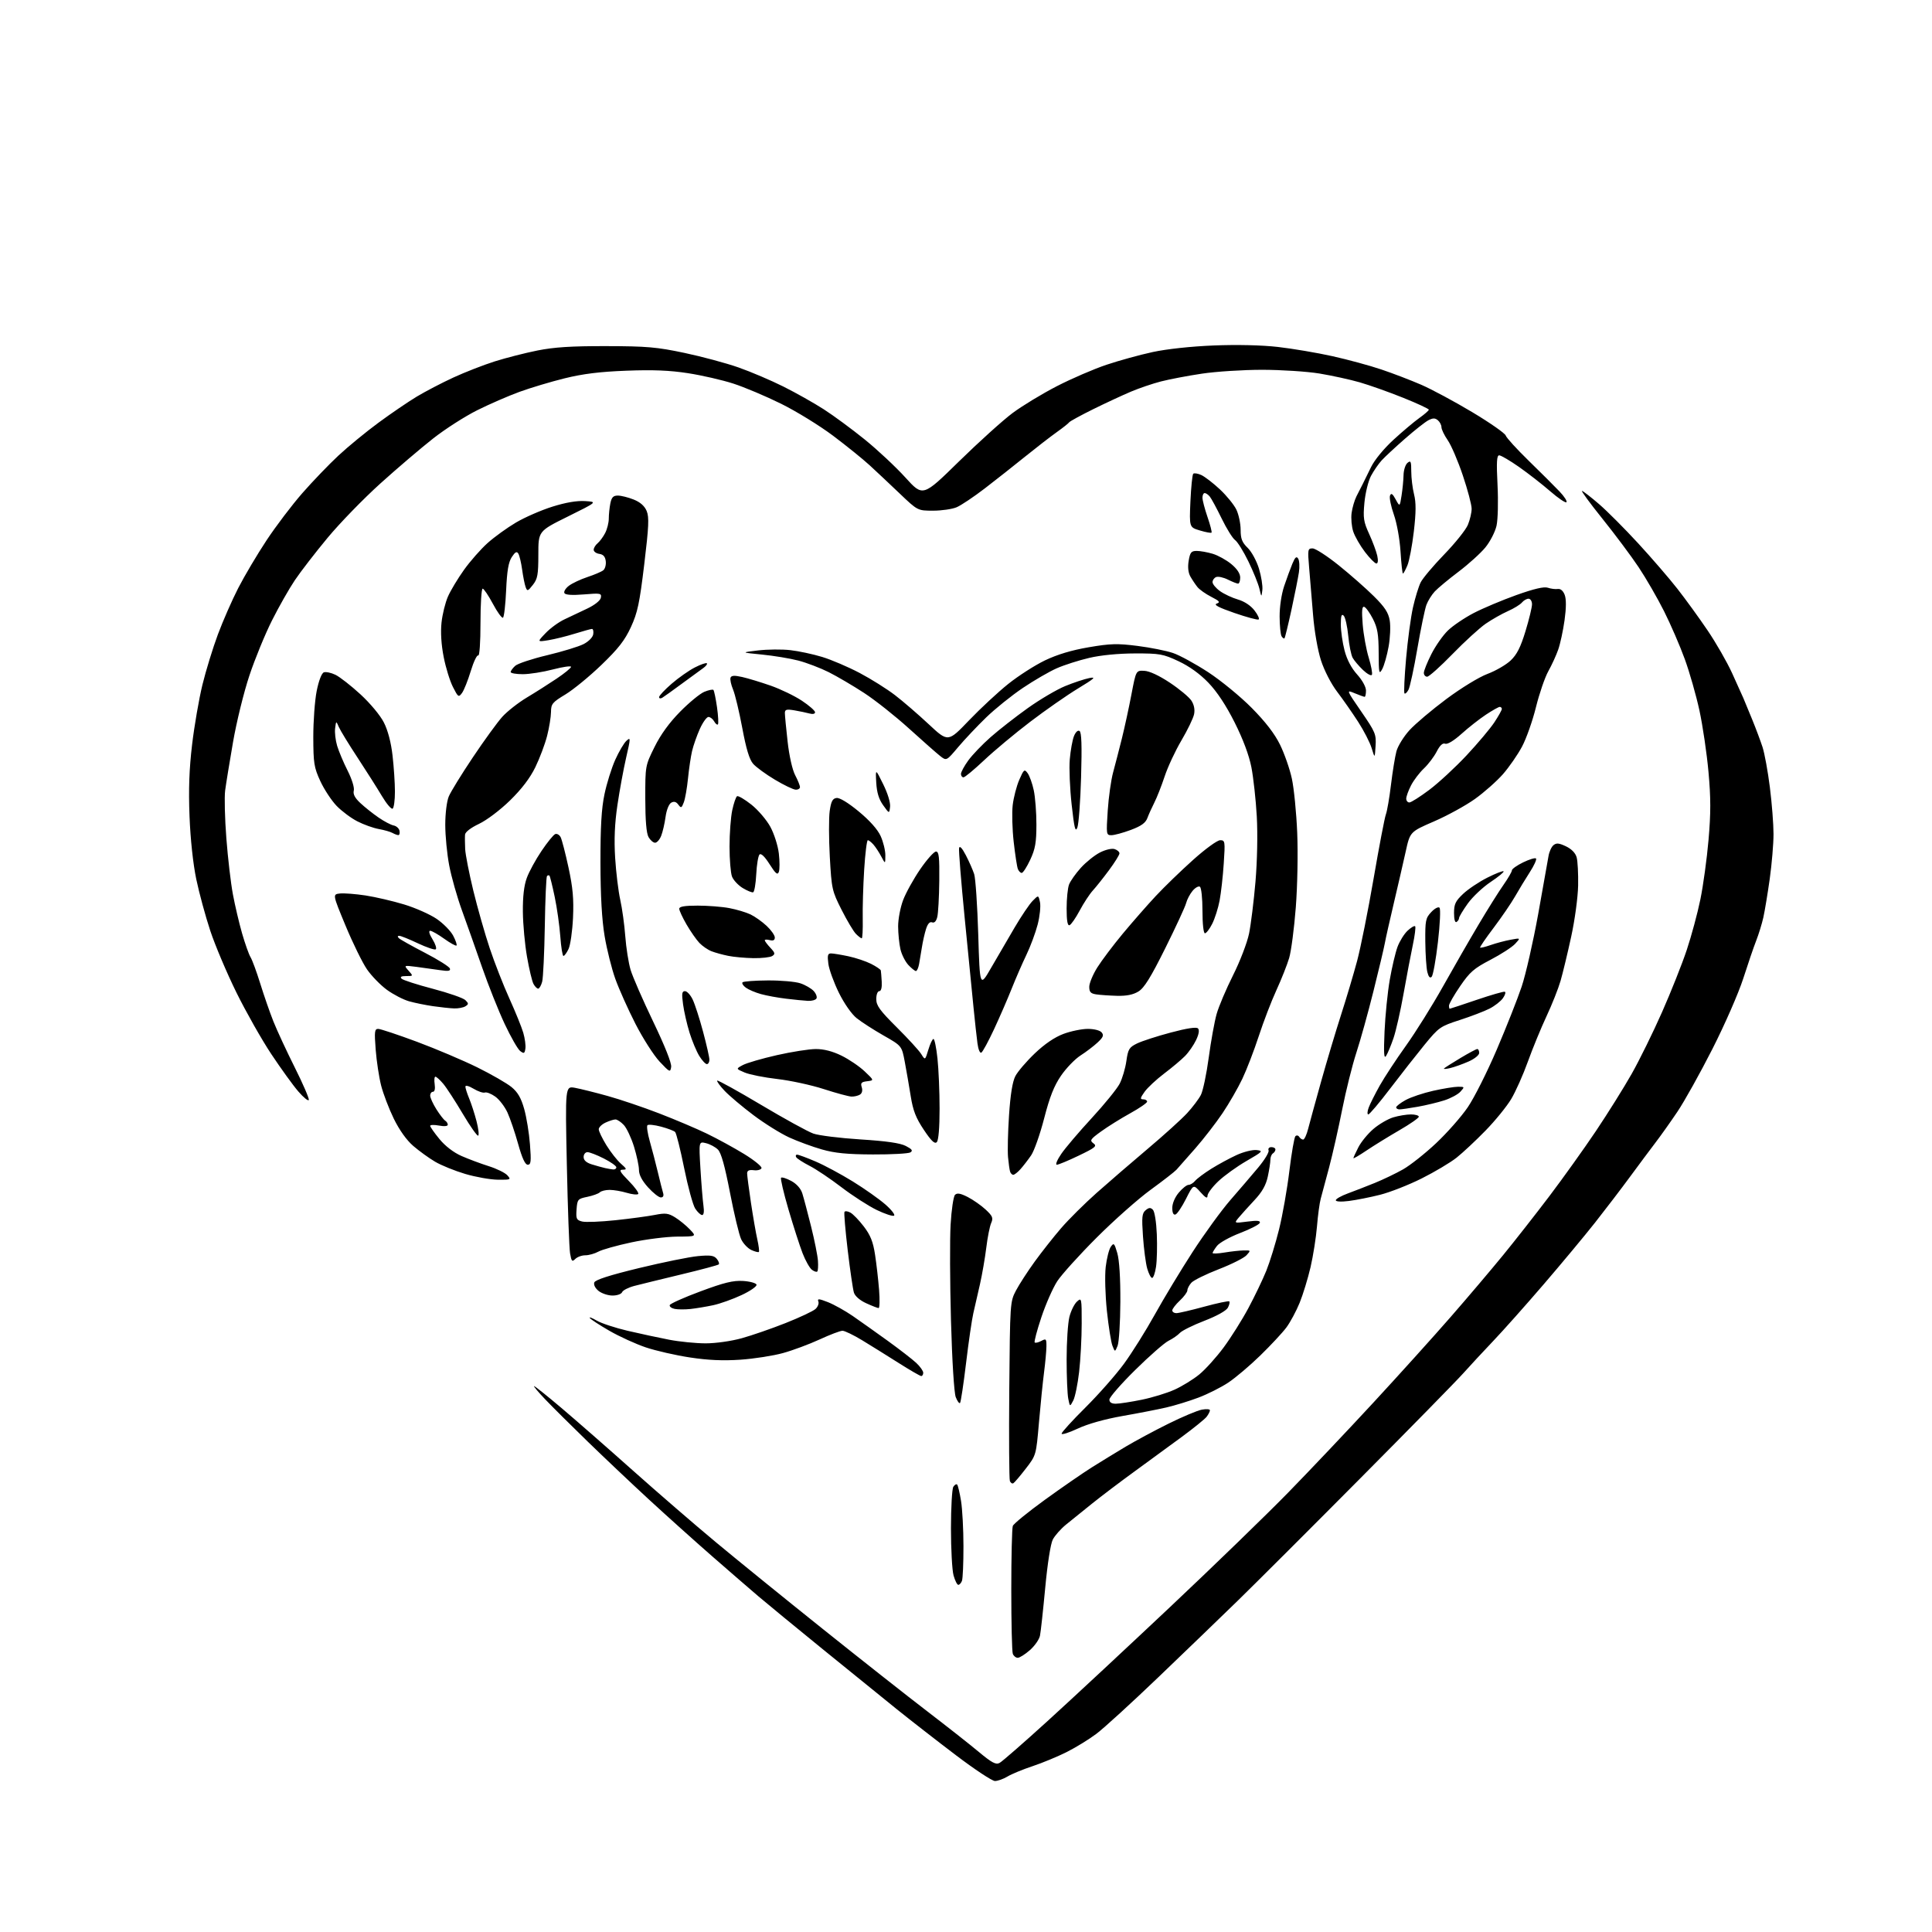 <?xml version="1.0" encoding="UTF-8" standalone="no"?>
<svg 
  version="1.1" 
  xmlns="http://www.w3.org/2000/svg" 
  xmlns:xlink="http://www.w3.org/1999/xlink" 
  xmlns:svg="http://www.w3.org/2000/svg"
  xmlns:rdf="http://www.w3.org/1999/02/22-rdf-syntax-ns#"
  xmlns:cc="http://creativecommons.org/ns#"
  xmlns:dc="http://purl.org/dc/elements/1.1/"
  viewBox="0 0 768 768"
  width="768"
  height="768"
>
<style>svg {background-color: white; }</style>"
<path stroke="none" fill="black" fill-rule="evenodd" d="M395.50,707.98C394.40,707.98 387.43,703.37 380.00,697.73C372.57,692.10 362.00,683.87 356.50,679.45C351.00,675.03 337.73,664.27 327.00,655.54C316.27,646.82 304.81,637.39 301.51,634.59C298.22,631.79 289.90,624.58 283.01,618.57C276.13,612.55 264.88,602.45 258.00,596.11C251.12,589.77 240.15,579.39 233.61,573.04C227.07,566.69 219.47,559.14 216.72,556.25C213.96,553.36 211.98,551.00 212.31,551.00C212.64,551.00 217.55,554.92 223.21,559.72C228.87,564.51 241.60,575.65 251.50,584.48C261.40,593.30 276.25,606.14 284.50,613.00C292.75,619.87 311.88,635.39 327.01,647.49C342.14,659.60 360.82,674.32 368.51,680.21C376.20,686.10 385.43,693.36 389.00,696.34C394.24,700.71 395.86,701.58 397.33,700.80C398.34,700.28 406.91,692.79 416.39,684.17C425.87,675.55 447.77,655.17 465.06,638.88C482.35,622.59 503.48,602.11 512.01,593.38C520.54,584.65 535.84,568.49 546.01,557.48C556.18,546.47 569.99,531.17 576.69,523.48C583.40,515.79 592.74,504.77 597.46,499.00C602.18,493.23 610.47,482.65 615.89,475.50C621.30,468.35 629.62,456.72 634.36,449.67C639.10,442.61 645.51,432.36 648.60,426.90C651.69,421.45 657.13,410.39 660.69,402.33C664.25,394.27 668.68,383.14 670.52,377.59C672.37,372.04 674.81,363.00 675.93,357.50C677.06,352.00 678.52,341.36 679.17,333.85C680.09,323.25 680.09,317.21 679.15,306.85C678.49,299.51 676.87,288.55 675.57,282.50C674.26,276.45 671.63,267.22 669.72,261.99C667.82,256.75 664.11,248.20 661.50,242.99C658.88,237.77 654.33,229.90 651.40,225.50C648.47,221.10 641.96,212.39 636.94,206.14C631.92,199.89 628.30,194.94 628.90,195.14C629.50,195.34 632.58,197.74 635.74,200.47C638.91,203.21 645.86,210.18 651.19,215.97C656.52,221.76 663.53,229.88 666.75,234.00C669.98,238.12 675.39,245.57 678.76,250.55C682.14,255.53 686.53,263.18 688.52,267.55C690.51,271.92 692.53,276.40 693.01,277.50C693.49,278.60 695.07,282.43 696.52,286.00C697.98,289.57 699.83,294.52 700.64,297.00C701.45,299.48 702.76,306.66 703.55,312.96C704.35,319.27 705.00,327.63 705.00,331.54C705.00,335.45 704.32,343.47 703.50,349.36C702.67,355.24 701.53,362.14 700.96,364.69C700.39,367.23 699.11,371.38 698.12,373.91C697.13,376.43 694.81,383.23 692.96,389.00C691.09,394.81 685.62,407.31 680.70,417.00C675.81,426.62 669.54,437.88 666.75,442.00C663.97,446.12 660.07,451.61 658.09,454.19C656.12,456.77 651.59,462.85 648.03,467.69C644.47,472.54 638.18,480.77 634.06,486.00C629.93,491.23 620.76,502.25 613.67,510.50C606.58,518.75 597.57,528.88 593.64,533.00C589.71,537.12 584.29,542.98 581.58,546.00C578.88,549.02 560.35,567.92 540.40,588.00C520.46,608.08 498.59,629.90 491.82,636.50C485.04,643.10 470.86,656.77 460.31,666.87C449.76,676.97 438.74,687.04 435.81,689.23C432.89,691.43 427.57,694.69 424.00,696.48C420.43,698.27 414.35,700.79 410.50,702.07C406.65,703.34 402.15,705.20 400.50,706.19C398.85,707.18 396.60,707.99 395.50,707.98zM404.57,659.00C403.83,659.00 402.94,658.29 402.61,657.42C402.27,656.55 402.00,645.11 402.00,632.00C402.00,618.89 402.27,607.45 402.61,606.58C402.94,605.71 408.68,601.03 415.36,596.19C422.04,591.35 430.43,585.56 434.00,583.31C437.57,581.07 443.65,577.35 447.50,575.05C451.35,572.76 459.00,568.65 464.50,565.93C470.00,563.20 475.96,560.70 477.75,560.36C479.54,560.03 480.99,560.14 480.97,560.62C480.95,561.11 480.37,562.25 479.67,563.17C478.97,564.09 474.53,567.69 469.80,571.17C465.06,574.65 456.56,580.88 450.89,585.00C445.22,589.12 437.64,594.86 434.04,597.76C430.44,600.65 425.81,604.39 423.74,606.07C421.68,607.75 419.32,610.42 418.50,612.00C417.62,613.70 416.39,621.57 415.49,631.19C414.65,640.16 413.72,648.72 413.41,650.21C413.11,651.70 411.30,654.29 409.39,655.96C407.49,657.63 405.32,659.00 404.57,659.00zM380.94,630.00C380.47,630.00 379.63,628.31 379.05,626.25C378.48,624.19 378.02,615.75 378.02,607.50C378.03,599.25 378.45,591.84 378.96,591.03C379.47,590.22 380.15,589.82 380.48,590.14C380.80,590.46 381.49,593.38 382.02,596.61C382.55,599.85 382.99,607.98 382.99,614.67C383.00,621.36 382.73,627.55 382.39,628.42C382.06,629.29 381.41,630.00 380.94,630.00zM402.85,589.59C402.37,589.89 401.74,589.49 401.44,588.71C401.15,587.94 401.04,571.60 401.20,552.40C401.50,517.89 401.53,517.45 403.87,513.00C405.18,510.52 408.53,505.35 411.32,501.50C414.11,497.65 418.84,491.66 421.84,488.18C424.83,484.71 431.18,478.41 435.94,474.18C440.70,469.96 449.84,462.07 456.26,456.65C462.68,451.24 469.70,444.88 471.88,442.52C474.05,440.16 476.52,436.90 477.36,435.27C478.20,433.65 479.61,426.96 480.49,420.41C481.37,413.86 482.78,406.06 483.63,403.07C484.47,400.09 487.41,393.16 490.16,387.67C492.93,382.16 495.77,374.74 496.52,371.10C497.26,367.47 498.41,358.20 499.07,350.50C499.77,342.22 499.99,331.60 499.59,324.50C499.22,317.91 498.25,309.13 497.45,305.00C496.49,300.15 494.14,293.85 490.78,287.17C487.38,280.40 483.79,274.97 480.36,271.40C476.96,267.86 472.80,264.87 468.48,262.84C462.32,259.96 461.02,259.73 451.16,259.75C444.62,259.76 437.60,260.44 433.00,261.52C428.88,262.48 423.06,264.34 420.08,265.65C417.10,266.96 411.03,270.48 406.58,273.48C402.14,276.47 395.57,281.75 392.00,285.21C388.43,288.67 383.42,293.98 380.87,297.00C376.24,302.50 376.24,302.50 373.70,300.50C372.30,299.40 366.74,294.49 361.33,289.59C355.92,284.68 347.90,278.33 343.50,275.46C339.10,272.59 332.76,268.87 329.42,267.19C326.08,265.52 320.63,263.44 317.32,262.58C314.00,261.72 307.51,260.65 302.90,260.20C294.50,259.37 294.50,259.37 301.31,258.56C305.05,258.12 310.83,258.06 314.15,258.44C317.46,258.81 323.17,260.03 326.84,261.15C330.50,262.26 337.21,265.13 341.74,267.52C346.28,269.92 352.59,273.88 355.77,276.33C358.96,278.77 365.00,283.99 369.21,287.92C376.86,295.06 376.86,295.06 385.18,286.38C389.75,281.61 396.78,275.08 400.80,271.87C404.81,268.66 411.37,264.45 415.38,262.52C420.29,260.17 425.97,258.46 432.76,257.30C441.41,255.82 444.17,255.74 452.17,256.76C457.30,257.41 463.67,258.68 466.32,259.59C468.97,260.49 475.27,263.94 480.32,267.24C485.37,270.55 493.14,276.92 497.58,281.41C503.06,286.95 506.69,291.66 508.84,296.04C510.58,299.59 512.70,305.65 513.53,309.50C514.37,313.35 515.33,323.02 515.66,331.00C516.00,339.17 515.76,352.13 515.10,360.69C514.45,369.05 513.27,378.11 512.46,380.83C511.65,383.55 509.37,389.31 507.38,393.64C505.39,397.96 502.25,406.15 500.39,411.84C498.53,417.53 495.59,425.18 493.85,428.84C492.11,432.50 488.57,438.65 485.98,442.50C483.39,446.35 478.52,452.65 475.15,456.50C471.78,460.35 468.40,464.18 467.65,465.00C466.89,465.82 462.27,469.41 457.39,472.96C452.50,476.51 442.85,485.06 435.95,491.96C429.05,498.86 421.98,506.68 420.25,509.34C418.52,512.01 415.68,518.45 413.95,523.66C412.21,528.87 411.03,533.36 411.31,533.64C411.60,533.93 412.77,533.66 413.91,533.05C415.83,532.02 416.00,532.19 415.97,535.21C415.95,537.02 415.53,541.65 415.03,545.50C414.53,549.35 413.62,558.34 413.00,565.48C411.88,578.47 411.88,578.47 407.80,583.76C405.55,586.68 403.32,589.30 402.85,589.59zM428.42,567.89C424.89,569.54 422.00,570.45 422.00,569.90C422.00,569.36 426.27,564.67 431.49,559.49C436.71,554.30 443.59,546.50 446.78,542.14C449.97,537.79 455.48,528.99 459.04,522.58C462.59,516.18 469.35,504.99 474.05,497.72C478.76,490.45 485.51,481.17 489.05,477.09C492.60,473.02 497.59,467.19 500.14,464.14C502.69,461.09 504.56,458.01 504.28,457.30C504.00,456.57 504.49,456.00 505.39,456.00C506.28,456.00 507.00,456.42 507.00,456.94C507.00,457.46 506.55,458.16 506.00,458.50C505.45,458.84 505.00,459.97 505.00,461.01C505.00,462.05 504.54,465.06 503.97,467.70C503.24,471.11 501.72,473.81 498.72,477.02C496.40,479.50 493.60,482.61 492.50,483.91C490.50,486.29 490.50,486.29 495.85,485.60C499.79,485.09 501.09,485.22 500.80,486.10C500.58,486.75 497.05,488.58 492.95,490.15C488.85,491.72 484.72,494.02 483.77,495.26C482.82,496.49 482.03,497.77 482.02,498.09C482.01,498.42 484.14,498.33 486.75,497.90C489.36,497.47 492.81,497.09 494.40,497.06C497.23,497.00 497.26,497.05 495.52,498.97C494.54,500.06 489.57,502.56 484.46,504.54C479.36,506.52 474.47,508.93 473.59,509.90C472.72,510.86 472.00,512.23 472.00,512.93C472.00,513.63 470.65,515.46 469.00,517.00C467.35,518.54 466.00,520.30 466.00,520.90C466.00,521.51 466.73,522.00 467.61,522.00C468.50,522.00 473.49,520.84 478.70,519.42C483.91,518.00 488.40,517.06 488.67,517.33C488.94,517.61 488.68,518.73 488.09,519.84C487.44,521.04 483.70,523.13 478.79,525.02C474.27,526.76 469.88,528.94 469.03,529.85C468.19,530.77 466.15,532.18 464.50,532.99C462.85,533.81 456.89,539.03 451.25,544.60C445.61,550.16 441.00,555.46 441.00,556.36C441.00,557.45 441.85,558.00 443.54,558.00C444.94,558.00 449.55,557.29 453.79,556.43C458.03,555.57 463.94,553.76 466.93,552.40C469.92,551.05 474.34,548.33 476.75,546.35C479.16,544.37 483.52,539.55 486.42,535.63C489.32,531.71 493.75,524.67 496.25,520.00C498.76,515.33 501.96,508.64 503.38,505.14C504.79,501.64 507.08,494.22 508.46,488.64C509.84,483.06 511.68,472.65 512.54,465.50C513.41,458.35 514.49,452.12 514.94,451.66C515.40,451.20 516.08,451.31 516.45,451.91C516.82,452.51 517.52,453.00 518.02,453.00C518.52,453.00 519.41,451.09 520.00,448.75C520.60,446.41 522.91,437.98 525.14,430.00C527.37,422.02 530.94,410.10 533.06,403.50C535.19,396.90 538.07,387.23 539.47,382.00C540.87,376.77 543.82,362.05 546.02,349.29C548.22,336.52 550.42,325.02 550.91,323.73C551.40,322.44 552.32,317.13 552.94,311.94C553.57,306.75 554.54,300.77 555.10,298.66C555.67,296.55 558.01,292.76 560.31,290.24C562.62,287.72 569.20,282.16 574.94,277.88C580.85,273.48 587.95,269.14 591.29,267.89C594.54,266.68 598.68,264.28 600.49,262.57C602.97,260.23 604.45,257.33 606.40,250.93C607.83,246.24 609.00,241.41 609.00,240.20C609.00,238.99 608.38,238.00 607.62,238.00C606.86,238.00 605.68,238.68 604.99,239.51C604.30,240.34 601.79,241.89 599.40,242.94C597.02,244.00 593.06,246.24 590.60,247.93C588.15,249.62 582.20,255.05 577.39,260.00C572.58,264.95 568.05,269.00 567.32,269.00C566.59,269.00 566.00,268.31 566.00,267.47C566.00,266.63 567.34,263.29 568.98,260.04C570.62,256.79 573.57,252.57 575.54,250.66C577.50,248.75 582.12,245.62 585.81,243.70C589.49,241.79 597.13,238.57 602.78,236.55C609.82,234.04 613.76,233.12 615.28,233.63C616.50,234.05 618.29,234.27 619.25,234.13C620.35,233.97 621.37,234.84 621.99,236.47C622.64,238.18 622.62,241.59 621.93,246.57C621.35,250.70 620.22,255.95 619.41,258.24C618.61,260.53 616.84,264.39 615.48,266.82C614.12,269.26 611.91,275.68 610.57,281.10C609.23,286.53 606.74,293.59 605.03,296.79C603.32,300.00 599.91,304.92 597.46,307.73C595.00,310.53 589.98,314.98 586.30,317.61C582.61,320.24 575.30,324.25 570.05,326.52C560.51,330.65 560.51,330.65 558.77,338.58C557.81,342.93 555.69,352.12 554.07,359.00C552.44,365.88 550.82,373.07 550.48,375.00C550.13,376.93 548.10,385.48 545.97,394.00C543.85,402.52 540.78,413.55 539.16,418.50C537.55,423.45 535.02,433.58 533.55,441.00C532.08,448.43 529.74,458.77 528.36,464.00C526.98,469.23 525.47,474.85 525.01,476.50C524.55,478.15 523.88,483.10 523.52,487.50C523.16,491.90 522.01,499.18 520.97,503.69C519.92,508.19 517.97,514.58 516.63,517.88C515.28,521.19 512.91,525.60 511.35,527.70C509.79,529.79 505.13,534.79 501.00,538.81C496.88,542.83 491.15,547.68 488.28,549.59C485.41,551.50 480.05,554.20 476.37,555.58C472.69,556.97 466.94,558.73 463.59,559.50C460.24,560.27 452.40,561.80 446.17,562.89C439.15,564.13 432.41,566.02 428.42,567.89zM426.63,556.74C425.30,559.27 425.30,559.27 424.65,556.01C424.29,554.22 424.00,547.16 424.00,540.32C424.00,533.48 424.50,525.91 425.10,523.50C425.71,521.09 427.06,518.35 428.10,517.41C429.95,515.73 430.00,515.94 429.99,526.10C429.99,531.82 429.53,540.48 428.97,545.35C428.41,550.22 427.36,555.35 426.63,556.74zM381.63,557.71C381.31,558.02 380.55,556.98 379.93,555.39C379.27,553.70 378.48,541.11 378.03,525.00C377.61,509.88 377.54,492.68 377.88,486.80C378.22,480.91 379.01,475.59 379.63,474.97C380.47,474.13 381.77,474.35 384.70,475.84C386.86,476.95 390.07,479.20 391.83,480.84C394.58,483.41 394.89,484.16 394.01,486.17C393.44,487.45 392.56,491.88 392.06,496.00C391.55,500.12 390.42,506.65 389.55,510.50C388.69,514.35 387.50,519.52 386.92,522.00C386.34,524.48 385.04,533.39 384.03,541.82C383.02,550.24 381.94,557.39 381.63,557.71zM366.21,547.00C365.77,547.00 361.69,544.64 357.14,541.75C352.58,538.86 346.08,534.81 342.68,532.75C339.29,530.69 335.78,529.00 334.90,529.00C334.01,529.00 329.93,530.55 325.82,532.45C321.72,534.34 315.17,536.78 311.26,537.86C307.36,538.94 299.74,540.13 294.33,540.50C287.41,540.97 281.46,540.71 274.26,539.61C268.63,538.76 260.75,536.96 256.75,535.62C252.75,534.27 246.23,531.30 242.25,529.01C238.27,526.71 234.76,524.42 234.45,523.92C234.14,523.41 235.37,523.88 237.19,524.95C239.01,526.02 244.55,527.85 249.50,529.01C254.45,530.17 261.88,531.76 266.00,532.56C270.12,533.35 276.66,534.00 280.52,534.00C284.50,534.00 290.71,533.12 294.85,531.97C298.87,530.86 306.72,528.14 312.30,525.93C317.88,523.72 323.21,521.21 324.15,520.36C325.10,519.51 325.62,518.16 325.31,517.37C324.85,516.17 325.51,516.22 329.13,517.63C331.53,518.58 335.98,521.06 339.00,523.14C342.02,525.23 348.32,529.70 353.00,533.08C357.68,536.47 362.74,540.39 364.25,541.80C365.76,543.22 367.00,544.96 367.00,545.69C367.00,546.41 366.64,547.00 366.21,547.00zM444.25,535.00C443.21,537.50 443.21,537.50 442.21,534.96C441.66,533.56 440.67,527.33 440.01,521.13C439.35,514.84 439.14,507.11 439.53,503.67C439.93,500.28 440.83,496.66 441.55,495.63C442.75,493.92 442.97,494.13 444.14,498.13C444.95,500.88 445.40,508.05 445.36,517.50C445.32,525.75 444.82,533.62 444.25,535.00zM274.50,520.34C272.30,520.58 269.46,520.56 268.19,520.31C266.92,520.05 266.04,519.37 266.24,518.79C266.43,518.22 271.93,515.75 278.47,513.33C287.81,509.85 291.42,508.97 295.35,509.20C298.09,509.37 300.52,510.03 300.73,510.67C300.94,511.32 298.28,513.18 294.81,514.80C291.34,516.43 286.25,518.25 283.50,518.84C280.75,519.43 276.70,520.10 274.50,520.34zM349.26,519.98C348.84,519.97 346.63,519.11 344.35,518.07C341.85,516.94 339.90,515.25 339.45,513.85C339.05,512.57 337.93,504.99 336.98,497.01C336.03,489.03 335.45,482.16 335.69,481.75C335.93,481.33 336.98,481.45 338.03,482.02C339.08,482.58 341.49,485.07 343.38,487.55C346.03,491.02 347.07,493.62 347.85,498.78C348.42,502.48 349.13,508.76 349.45,512.75C349.76,516.74 349.67,519.99 349.26,519.98zM243.50,515.00C241.70,515.00 239.20,514.17 237.94,513.16C236.59,512.06 235.90,510.69 236.25,509.78C236.65,508.74 242.38,506.90 254.06,504.07C263.53,501.78 274.04,499.64 277.41,499.33C282.37,498.86 283.81,499.07 284.92,500.40C285.67,501.31 286.03,502.30 285.72,502.61C285.42,502.92 278.71,504.71 270.83,506.60C262.95,508.49 254.55,510.55 252.16,511.17C249.77,511.80 247.59,512.92 247.30,513.66C247.01,514.40 245.33,515.00 243.50,515.00zM457.99,508.00C457.50,508.00 456.62,506.31 456.03,504.25C455.45,502.19 454.69,496.44 454.35,491.48C453.82,483.78 453.97,482.27 455.41,481.08C456.72,479.99 457.35,479.95 458.29,480.89C458.98,481.58 459.65,485.76 459.85,490.61C460.05,495.29 459.91,501.11 459.54,503.56C459.18,506.00 458.48,508.00 457.99,508.00zM324.88,505.45C324.59,505.74 323.62,505.42 322.73,504.74C321.84,504.06 320.18,501.12 319.05,498.21C317.92,495.30 315.40,487.48 313.45,480.84C311.50,474.19 310.17,468.49 310.49,468.17C310.82,467.85 312.62,468.42 314.51,469.43C316.66,470.59 318.31,472.44 318.93,474.39C319.47,476.10 321.04,482.00 322.41,487.50C323.78,493.00 325.02,499.17 325.15,501.21C325.29,503.26 325.17,505.17 324.88,505.45zM228.69,500.45C227.43,501.71 227.16,501.43 226.61,498.20C226.27,496.16 225.69,480.37 225.33,463.11C224.67,431.72 224.67,431.72 228.59,432.43C230.74,432.83 236.55,434.27 241.50,435.65C246.45,437.02 255.68,440.14 262.00,442.58C268.32,445.02 276.88,448.64 281.00,450.64C285.12,452.63 291.78,456.27 295.80,458.73C299.81,461.19 302.92,463.72 302.71,464.35C302.50,464.98 301.13,465.36 299.66,465.18C297.77,464.95 297.00,465.31 297.00,466.44C297.00,467.30 297.68,472.54 298.51,478.08C299.34,483.61 300.48,490.19 301.05,492.70C301.61,495.21 301.89,497.45 301.66,497.67C301.44,497.89 300.10,497.55 298.68,496.90C297.26,496.25 295.43,494.32 294.62,492.61C293.81,490.90 291.82,482.59 290.19,474.14C288.11,463.38 286.67,458.23 285.36,456.95C284.34,455.95 282.22,454.81 280.64,454.43C277.79,453.73 277.79,453.73 278.44,464.62C278.80,470.60 279.34,477.19 279.63,479.25C279.97,481.57 279.77,483.00 279.11,483.00C278.53,483.00 277.29,481.85 276.37,480.45C275.45,479.05 273.47,471.81 271.97,464.37C270.47,456.93 268.85,450.46 268.37,449.98C267.89,449.51 265.38,448.55 262.78,447.86C260.19,447.17 257.75,446.91 257.37,447.29C256.99,447.68 257.42,450.58 258.32,453.74C259.22,456.91 260.66,462.43 261.51,466.00C262.36,469.57 263.30,473.29 263.60,474.25C263.94,475.36 263.60,476.00 262.68,476.00C261.89,476.00 259.61,474.20 257.62,472.00C255.22,469.34 254.00,467.02 254.00,465.10C254.00,463.51 253.11,459.34 252.03,455.82C250.94,452.31 249.12,448.44 247.99,447.22C246.85,446.00 245.35,445.00 244.66,445.00C243.97,445.00 242.19,445.56 240.71,446.25C239.23,446.94 238.01,448.13 238.01,448.89C238.00,449.65 239.37,452.50 241.04,455.22C242.72,457.94 245.30,461.24 246.79,462.55C249.20,464.67 249.28,464.94 247.54,464.97C245.95,464.99 246.40,465.84 249.98,469.48C252.40,471.94 254.07,474.26 253.69,474.64C253.32,475.01 251.27,474.80 249.14,474.16C247.01,473.52 243.95,473.00 242.33,473.00C240.72,473.00 238.96,473.44 238.43,473.97C237.90,474.50 235.67,475.30 233.48,475.76C229.68,476.54 229.49,476.77 229.19,480.76C228.92,484.50 229.15,485.00 231.41,485.57C232.80,485.92 238.79,485.68 244.72,485.05C250.65,484.42 257.69,483.47 260.36,482.94C264.51,482.12 265.68,482.26 268.36,483.92C270.09,484.99 272.72,487.13 274.21,488.69C276.92,491.53 276.92,491.53 269.21,491.57C264.97,491.60 256.77,492.63 251.00,493.86C245.22,495.09 239.31,496.75 237.85,497.55C236.39,498.35 234.06,499.00 232.67,499.00C231.28,499.00 229.49,499.65 228.69,500.45zM355.40,483.25C354.87,483.58 351.75,482.55 348.46,480.96C345.18,479.36 338.90,475.31 334.50,471.95C330.10,468.58 324.39,464.75 321.82,463.44C319.25,462.12 316.86,460.58 316.51,460.02C316.17,459.46 316.33,459.00 316.88,459.00C317.42,459.00 320.71,460.21 324.18,461.70C327.66,463.18 334.32,466.76 339.00,469.65C343.68,472.54 349.50,476.65 351.93,478.78C354.37,480.91 355.93,482.92 355.40,483.25zM467.25,482.79C466.44,483.03 466.00,482.10 466.00,480.16C466.00,478.38 467.06,475.89 468.59,474.08C470.01,472.38 471.76,471.00 472.47,471.00C473.18,471.00 474.35,470.28 475.08,469.40C475.82,468.52 478.68,466.37 481.46,464.63C484.23,462.89 488.78,460.43 491.56,459.15C494.35,457.87 497.94,456.98 499.54,457.17C502.25,457.48 501.99,457.76 495.52,461.50C491.70,463.70 486.65,467.34 484.29,469.58C481.93,471.82 480.00,474.42 480.00,475.34C480.00,476.58 479.25,476.19 477.19,473.88C474.38,470.74 474.38,470.74 471.44,476.58C469.82,479.79 467.94,482.59 467.25,482.79zM536.25,477.40C533.13,477.80 531.00,477.68 531.00,477.12C531.00,476.59 533.14,475.38 535.75,474.42C538.36,473.46 543.20,471.58 546.50,470.24C549.80,468.90 554.86,466.47 557.74,464.84C560.62,463.20 566.54,458.52 570.89,454.42C575.24,450.33 580.89,443.92 583.44,440.18C586.00,436.45 591.20,426.10 595.01,417.18C598.82,408.27 603.27,397.02 604.89,392.18C606.51,387.34 609.45,374.41 611.44,363.44C613.42,352.47 615.27,342.08 615.55,340.35C615.83,338.62 616.71,336.65 617.52,335.98C618.69,335.02 619.70,335.11 622.49,336.43C624.70,337.48 626.26,339.08 626.74,340.79C627.16,342.28 627.42,347.32 627.33,352.00C627.23,356.77 626.02,365.72 624.56,372.39C623.14,378.93 621.24,386.81 620.35,389.89C619.46,392.98 616.94,399.32 614.75,404.00C612.56,408.68 609.24,416.77 607.36,421.99C605.49,427.21 602.50,433.91 600.73,436.88C598.95,439.85 594.35,445.51 590.50,449.45C586.65,453.40 581.48,458.23 579.00,460.20C576.52,462.16 570.28,465.88 565.12,468.46C559.97,471.04 552.54,473.95 548.62,474.94C544.71,475.93 539.14,477.03 536.25,477.40zM197.90,468.95C194.93,468.92 189.10,467.89 184.94,466.66C180.79,465.43 175.39,463.24 172.94,461.79C170.50,460.35 166.60,457.53 164.28,455.53C161.62,453.24 158.76,449.23 156.54,444.70C154.61,440.74 152.34,434.80 151.50,431.50C150.66,428.20 149.69,421.79 149.34,417.25C148.78,410.02 148.91,409.00 150.34,409.00C151.24,409.00 158.17,411.31 165.74,414.12C173.30,416.94 184.10,421.52 189.74,424.30C195.37,427.08 201.49,430.61 203.34,432.13C205.83,434.18 207.15,436.47 208.38,440.85C209.30,444.12 210.33,450.44 210.67,454.90C211.20,461.73 211.06,463.00 209.79,463.00C208.75,463.00 207.56,460.42 205.97,454.75C204.71,450.21 202.79,444.58 201.72,442.23C200.64,439.89 198.46,437.04 196.87,435.91C195.27,434.77 193.41,434.05 192.74,434.30C192.06,434.55 190.04,433.87 188.25,432.79C186.37,431.66 185.00,431.31 185.00,431.95C185.00,432.56 185.68,434.68 186.50,436.66C187.33,438.64 188.64,442.67 189.41,445.63C190.18,448.58 190.49,451.20 190.09,451.44C189.70,451.69 186.94,447.78 183.97,442.77C181.00,437.75 177.50,432.37 176.20,430.82C174.89,429.27 173.49,428.00 173.08,428.00C172.68,428.00 172.54,429.35 172.79,431.00C173.05,432.80 172.78,434.00 172.11,434.00C171.50,434.00 171.00,434.68 171.00,435.52C171.00,436.36 172.11,438.79 173.46,440.94C174.81,443.08 176.39,445.12 176.96,445.47C177.53,445.83 178.00,446.56 178.00,447.10C178.00,447.69 176.58,447.82 174.50,447.43C172.57,447.07 171.00,447.12 171.00,447.54C171.00,447.95 172.65,450.31 174.68,452.78C176.97,455.57 180.26,458.11 183.43,459.51C186.22,460.74 191.09,462.56 194.26,463.56C197.43,464.56 200.77,466.19 201.67,467.19C203.23,468.92 203.06,469.00 197.90,468.95zM402.79,467.00C402.32,467.00 401.75,466.44 401.53,465.75C401.31,465.06 400.94,462.48 400.71,460.00C400.48,457.52 400.66,450.00 401.11,443.28C401.65,435.13 402.48,429.97 403.61,427.79C404.54,425.99 408.01,421.93 411.33,418.76C415.26,415.01 419.22,412.31 422.72,411.00C425.66,409.90 430.03,409.00 432.42,409.00C434.93,409.00 437.25,409.59 437.93,410.41C438.86,411.54 438.53,412.35 436.30,414.42C434.76,415.85 431.70,418.18 429.50,419.59C427.30,421.00 423.82,424.61 421.76,427.62C418.99,431.68 417.27,436.03 415.07,444.56C413.44,450.88 411.11,457.49 409.89,459.27C408.67,461.05 406.77,463.51 405.66,464.75C404.56,465.99 403.27,467.00 402.79,467.00zM243.75,464.88C244.44,464.95 245.00,464.56 245.00,464.02C245.00,463.48 242.76,461.90 240.03,460.52C237.30,459.13 234.38,458.00 233.53,458.00C232.69,458.00 232.00,458.86 232.00,459.92C232.00,461.22 233.06,462.18 235.25,462.86C237.04,463.41 239.40,464.07 240.50,464.32C241.60,464.57 243.06,464.82 243.75,464.88zM420.10,463.00C419.44,463.00 420.25,461.04 421.90,458.65C423.54,456.26 429.00,449.84 434.03,444.40C439.05,438.95 444.03,432.83 445.09,430.78C446.14,428.74 447.34,424.69 447.75,421.78C448.42,417.04 448.86,416.33 452.00,414.79C453.93,413.85 459.94,411.90 465.37,410.46C471.81,408.74 475.57,408.17 476.21,408.81C476.85,409.45 476.59,411.06 475.47,413.43C474.52,415.43 472.54,418.29 471.07,419.78C469.60,421.28 465.86,424.42 462.76,426.76C459.66,429.11 456.16,432.37 454.99,434.01C453.23,436.49 453.13,437.00 454.43,437.00C455.29,437.00 456.00,437.41 456.00,437.91C456.00,438.42 452.96,440.51 449.25,442.56C445.54,444.61 440.35,447.85 437.71,449.76C433.40,452.88 433.10,453.35 434.65,454.49C436.17,455.59 435.47,456.18 428.83,459.37C424.68,461.37 420.75,463.00 420.10,463.00zM543.25,457.32C540.36,459.27 538.00,460.65 538.00,460.39C538.00,460.13 538.88,458.19 539.97,456.07C541.05,453.95 543.74,450.66 545.96,448.77C548.17,446.87 551.73,444.80 553.86,444.16C555.99,443.52 559.14,443.00 560.87,443.00C562.59,443.00 564.00,443.41 564.00,443.91C564.00,444.41 560.51,446.84 556.25,449.30C551.99,451.77 546.14,455.38 543.25,457.32zM347.00,458.91C336.79,458.87 331.85,458.39 326.71,456.92C322.98,455.86 317.13,453.71 313.71,452.15C310.30,450.58 303.90,446.60 299.50,443.28C295.10,439.97 289.96,435.64 288.07,433.65C286.18,431.66 284.85,429.82 285.10,429.56C285.36,429.31 293.17,433.62 302.46,439.15C311.75,444.69 321.13,449.84 323.31,450.61C325.48,451.38 333.92,452.42 342.06,452.94C352.38,453.59 357.83,454.38 360.08,455.54C362.55,456.82 362.97,457.41 361.90,458.09C361.13,458.57 354.43,458.94 347.00,458.91zM372.38,454.02C371.55,454.85 370.20,453.56 367.22,449.10C364.07,444.38 362.94,441.47 362.03,435.78C361.39,431.78 360.33,425.63 359.67,422.13C358.47,415.75 358.47,415.75 351.23,411.63C347.25,409.36 342.44,406.26 340.55,404.75C338.54,403.15 335.60,398.95 333.48,394.66C331.49,390.62 329.60,385.44 329.29,383.16C328.84,379.80 329.04,379.00 330.32,379.00C331.19,379.00 334.29,379.51 337.20,380.12C340.12,380.74 344.19,382.10 346.25,383.14C348.31,384.19 350.06,385.37 350.14,385.77C350.22,386.17 350.38,388.19 350.50,390.25C350.63,392.60 350.27,394.00 349.52,394.00C348.86,394.00 348.33,395.38 348.33,397.14C348.33,399.74 349.74,401.67 356.49,408.39C360.98,412.85 365.35,417.62 366.20,419.00C367.76,421.50 367.76,421.50 369.04,417.25C369.74,414.91 370.66,413.00 371.07,413.00C371.49,413.00 372.21,416.49 372.66,420.75C373.12,425.01 373.50,433.99 373.50,440.70C373.50,448.37 373.08,453.32 372.38,454.02zM543.92,443.00C543.44,443.00 543.52,441.76 544.09,440.25C544.66,438.74 546.64,434.80 548.49,431.50C550.35,428.20 555.02,421.09 558.88,415.70C562.74,410.31 569.35,399.73 573.57,392.20C577.79,384.66 584.18,373.55 587.78,367.50C591.37,361.45 595.82,354.36 597.66,351.75C599.50,349.13 601.00,346.54 601.00,345.98C601.00,345.43 603.02,343.99 605.48,342.80C607.94,341.60 610.24,340.91 610.59,341.26C610.94,341.61 609.83,344.06 608.12,346.70C606.42,349.34 603.78,353.68 602.26,356.35C600.74,359.01 596.92,364.60 593.77,368.78C590.61,372.95 588.18,376.51 588.36,376.69C588.54,376.87 590.45,376.41 592.59,375.66C594.74,374.91 598.30,373.96 600.50,373.56C604.50,372.82 604.50,372.82 602.26,375.22C601.02,376.54 596.61,379.39 592.44,381.56C585.93,384.95 584.26,386.40 580.44,392.00C577.99,395.57 576.00,399.06 576.00,399.75C576.00,400.44 576.13,401.00 576.28,401.00C576.44,401.00 581.24,399.41 586.95,397.47C592.65,395.53 597.71,394.07 598.18,394.23C598.65,394.38 598.32,395.53 597.45,396.77C596.58,398.01 594.18,399.89 592.12,400.94C590.06,401.99 584.74,404.03 580.29,405.47C572.50,407.99 571.98,408.35 566.29,415.29C563.05,419.26 556.88,427.11 552.59,432.75C548.30,438.39 544.40,443.00 543.92,443.00zM556.32,441.00C555.59,441.00 555.00,440.63 555.00,440.18C555.00,439.74 556.69,438.43 558.75,437.29C560.81,436.15 565.74,434.50 569.70,433.61C573.66,432.72 578.11,432.00 579.60,432.00C582.23,432.00 582.26,432.06 580.54,433.96C579.56,435.04 576.68,436.59 574.13,437.41C571.58,438.23 566.83,439.37 563.57,439.95C560.30,440.53 557.04,441.00 556.32,441.00zM122.75,437.24C122.56,437.82 120.69,436.31 118.60,433.89C116.51,431.48 111.67,424.77 107.83,419.00C104.00,413.23 97.76,402.20 93.96,394.50C90.17,386.80 85.50,375.77 83.59,370.00C81.68,364.23 79.17,355.00 78.02,349.50C76.75,343.41 75.70,333.64 75.34,324.50C74.92,313.74 75.21,305.69 76.36,296.00C77.24,288.57 79.09,277.88 80.46,272.24C81.84,266.60 84.60,257.60 86.60,252.24C88.59,246.88 92.24,238.56 94.71,233.75C97.18,228.94 102.25,220.39 105.98,214.75C109.71,209.11 116.11,200.68 120.21,196.00C124.31,191.32 130.75,184.62 134.52,181.11C138.29,177.59 145.45,171.71 150.44,168.04C155.42,164.37 162.29,159.69 165.70,157.64C169.10,155.60 175.63,152.19 180.21,150.08C184.78,147.97 192.17,145.09 196.64,143.67C201.10,142.26 208.75,140.31 213.63,139.33C220.28,138.00 227.13,137.56 241.00,137.59C257.12,137.62 261.12,137.97 272.10,140.29C279.03,141.75 288.71,144.36 293.60,146.08C298.50,147.80 306.52,151.22 311.44,153.68C316.36,156.14 323.56,160.19 327.44,162.69C331.32,165.18 338.66,170.59 343.74,174.70C348.82,178.81 356.10,185.62 359.92,189.83C366.86,197.49 366.86,197.49 381.18,183.45C389.06,175.74 398.65,167.07 402.50,164.20C406.35,161.33 414.28,156.52 420.13,153.51C425.97,150.50 434.85,146.67 439.85,145.00C444.86,143.32 453.13,141.04 458.23,139.94C463.80,138.74 473.49,137.69 482.50,137.33C491.76,136.96 501.52,137.18 508.00,137.92C513.77,138.58 523.51,140.22 529.63,141.58C535.76,142.94 544.53,145.32 549.13,146.88C553.74,148.43 560.88,151.17 565.00,152.96C569.12,154.75 578.24,159.65 585.26,163.85C592.28,168.05 598.25,172.23 598.54,173.12C598.82,174.02 602.98,178.57 607.78,183.25C612.58,187.92 618.04,193.37 619.93,195.36C621.82,197.34 623.06,199.27 622.69,199.64C622.32,200.01 619.41,198.04 616.22,195.27C613.02,192.49 607.44,188.15 603.82,185.61C600.19,183.07 596.65,181.00 595.96,181.00C594.98,181.00 594.83,183.65 595.29,192.79C595.62,199.40 595.44,206.53 594.89,209.00C594.34,211.43 592.35,215.31 590.46,217.61C588.57,219.92 583.76,224.27 579.76,227.29C575.77,230.31 571.52,233.84 570.32,235.14C569.12,236.44 567.64,238.81 567.03,240.42C566.42,242.03 564.80,249.84 563.43,257.78C562.07,265.73 560.47,273.12 559.89,274.20C559.31,275.28 558.60,275.93 558.30,275.64C558.01,275.34 558.29,269.11 558.94,261.80C559.58,254.48 560.81,245.35 561.67,241.50C562.54,237.65 563.92,233.15 564.74,231.50C565.57,229.85 569.79,224.84 574.12,220.37C578.45,215.90 582.67,210.63 583.50,208.65C584.32,206.68 585.00,203.79 585.00,202.23C585.00,200.67 583.43,194.72 581.50,189.00C579.58,183.28 576.88,176.98 575.50,175.00C574.13,173.02 573.00,170.68 573.00,169.82C573.00,168.95 572.35,167.71 571.56,167.05C570.45,166.13 569.61,166.13 567.81,167.06C566.54,167.72 562.36,171.01 558.52,174.38C554.67,177.75 550.50,181.62 549.24,183.00C547.98,184.38 546.07,187.16 544.99,189.18C543.91,191.21 542.74,195.99 542.38,199.81C541.81,205.91 542.04,207.41 544.27,212.27C545.66,215.31 547.10,219.19 547.48,220.90C547.90,222.81 547.76,224.00 547.13,224.00C546.56,224.00 544.52,221.94 542.60,219.43C540.68,216.91 538.58,213.26 537.94,211.31C537.29,209.36 537.00,206.05 537.28,203.94C537.56,201.84 538.43,198.86 539.21,197.31C539.99,195.76 541.09,193.60 541.66,192.50C542.22,191.40 543.74,188.33 545.02,185.67C546.39,182.85 550.08,178.35 553.93,174.82C557.54,171.50 562.18,167.60 564.23,166.14C566.28,164.69 567.97,163.21 567.98,162.86C567.99,162.51 563.39,160.37 557.75,158.11C552.11,155.84 544.35,153.09 540.50,151.98C536.65,150.87 529.45,149.30 524.50,148.48C519.55,147.67 509.31,147.01 501.74,147.00C494.18,147.00 483.38,147.69 477.74,148.54C472.11,149.38 464.80,150.78 461.50,151.63C458.20,152.48 452.84,154.30 449.58,155.68C446.33,157.05 439.59,160.18 434.60,162.64C429.62,165.10 425.31,167.46 425.02,167.87C424.74,168.29 422.48,170.08 420.00,171.84C417.52,173.61 411.90,177.96 407.50,181.51C403.10,185.07 395.90,190.75 391.50,194.13C387.10,197.51 382.05,200.89 380.28,201.64C378.51,202.39 374.30,203.00 370.93,203.00C364.79,203.00 364.79,203.00 357.64,196.18C353.71,192.43 348.33,187.37 345.67,184.93C343.01,182.49 336.49,177.22 331.17,173.22C325.85,169.22 316.55,163.49 310.50,160.50C304.45,157.51 295.90,153.90 291.50,152.48C287.10,151.06 279.00,149.20 273.50,148.35C266.23,147.22 259.55,146.95 249.00,147.36C238.47,147.76 231.75,148.59 224.46,150.39C218.94,151.75 210.84,154.18 206.46,155.78C202.08,157.38 194.54,160.66 189.71,163.07C184.87,165.48 177.00,170.52 172.21,174.28C167.42,178.04 157.99,186.07 151.26,192.14C144.53,198.21 135.04,207.97 130.18,213.84C125.32,219.70 119.48,227.26 117.21,230.64C114.94,234.01 110.84,241.21 108.12,246.64C105.39,252.06 101.35,261.90 99.15,268.50C96.94,275.10 94.01,287.02 92.63,295.00C91.25,302.98 89.84,311.63 89.50,314.24C89.16,316.85 89.37,325.40 89.98,333.24C90.58,341.08 91.75,351.10 92.58,355.50C93.40,359.90 95.04,366.88 96.22,371.00C97.41,375.12 98.92,379.40 99.60,380.50C100.27,381.60 102.01,386.32 103.46,391.00C104.91,395.68 107.25,402.43 108.67,406.00C110.09,409.57 113.92,417.83 117.18,424.34C120.44,430.85 122.95,436.66 122.75,437.24zM338.50,435.91C337.40,435.88 332.45,434.54 327.50,432.94C322.55,431.33 314.24,429.53 309.03,428.93C303.82,428.33 297.97,427.17 296.03,426.35C292.50,424.86 292.50,424.86 295.32,423.36C296.87,422.54 302.94,420.77 308.82,419.44C314.69,418.11 321.67,417.01 324.31,417.01C327.50,417.00 330.95,417.89 334.52,419.64C337.49,421.10 341.63,423.90 343.71,425.88C347.50,429.47 347.50,429.47 344.71,429.81C342.40,430.08 342.02,430.50 342.56,432.20C342.96,433.45 342.69,434.58 341.86,435.11C341.11,435.58 339.60,435.94 338.50,435.91zM266.80,424.13C266.45,426.38 266.22,426.27 262.20,422.00C259.88,419.52 255.56,412.77 252.61,407.00C249.66,401.23 246.06,393.19 244.61,389.15C243.16,385.11 241.24,377.46 240.35,372.15C239.25,365.62 238.72,356.20 238.69,343.00C238.67,328.71 239.09,321.42 240.29,315.72C241.18,311.44 243.11,305.28 244.57,302.02C246.03,298.77 248.03,295.37 249.02,294.48C250.72,292.94 250.72,293.28 248.90,301.18C247.85,305.76 246.29,314.23 245.44,320.00C244.35,327.35 244.08,333.65 244.53,341.00C244.89,346.77 245.80,354.29 246.56,357.69C247.32,361.09 248.22,367.62 248.56,372.19C248.90,376.76 249.85,382.75 250.66,385.50C251.48,388.25 255.53,397.54 259.66,406.13C264.32,415.84 267.03,422.66 266.80,424.13zM576.50,424.57C574.85,424.96 573.73,425.04 574.00,424.75C574.27,424.45 577.20,422.59 580.50,420.61C583.80,418.63 586.84,417.00 587.25,417.00C587.66,417.00 588.00,417.70 588.00,418.56C588.00,419.43 586.13,420.94 583.75,421.98C581.41,423.01 578.15,424.17 576.50,424.57zM280.99,423.00C280.43,423.00 279.07,421.54 277.97,419.75C276.87,417.96 275.13,413.80 274.10,410.50C273.08,407.20 271.92,402.14 271.53,399.25C270.94,394.96 271.08,394.00 272.29,394.00C273.11,394.00 274.49,395.51 275.37,397.37C276.25,399.22 278.10,404.96 279.48,410.12C280.86,415.28 282.00,420.29 282.00,421.25C282.00,422.21 281.54,423.00 280.99,423.00zM551.00,419.73C550.15,421.07 550.00,418.72 550.38,410.00C550.66,403.68 551.59,394.45 552.45,389.50C553.31,384.55 554.70,378.66 555.53,376.40C556.37,374.15 558.16,371.26 559.52,369.98C560.88,368.70 562.24,367.90 562.54,368.20C562.84,368.50 562.42,371.84 561.62,375.62C560.82,379.41 559.16,388.12 557.94,395.00C556.72,401.88 554.91,409.85 553.92,412.73C552.93,415.61 551.62,418.76 551.00,419.73zM208.85,416.85C208.55,418.81 208.27,418.93 206.78,417.80C205.84,417.09 203.06,412.23 200.60,407.00C198.15,401.77 194.11,391.65 191.63,384.50C189.15,377.35 185.55,367.18 183.63,361.89C181.71,356.61 179.43,348.57 178.57,344.03C177.70,339.49 177.00,332.21 177.00,327.86C177.00,323.34 177.60,318.50 178.40,316.59C179.17,314.75 183.47,307.76 187.97,301.05C192.46,294.34 197.73,287.09 199.68,284.93C201.63,282.77 205.99,279.35 209.36,277.32C212.74,275.30 218.09,271.90 221.25,269.78C224.41,267.66 227.00,265.54 227.00,265.08C227.00,264.61 223.77,265.08 219.82,266.11C215.87,267.15 210.47,268.00 207.82,268.00C205.17,268.00 203.00,267.62 203.00,267.15C203.00,266.69 203.81,265.58 204.80,264.68C205.79,263.78 211.53,261.88 217.55,260.45C223.57,259.01 230.07,257.03 232.00,256.03C234.01,254.99 235.64,253.33 235.82,252.11C236.00,250.95 235.77,250.01 235.32,250.01C234.87,250.02 231.80,250.87 228.50,251.89C225.20,252.92 220.47,254.09 218.00,254.49C213.50,255.21 213.50,255.21 216.88,251.68C218.73,249.73 222.11,247.27 224.38,246.21C226.64,245.15 230.75,243.20 233.50,241.89C236.45,240.48 238.64,238.72 238.85,237.60C239.18,235.83 238.71,235.73 232.12,236.29C227.53,236.67 224.81,236.50 224.38,235.80C224.01,235.21 224.79,233.90 226.11,232.88C227.42,231.87 230.75,230.30 233.50,229.39C236.25,228.48 239.09,227.27 239.80,226.70C240.52,226.14 240.97,224.51 240.80,223.09C240.59,221.28 239.82,220.40 238.25,220.18C237.01,220.00 236.00,219.27 236.00,218.55C236.00,217.83 236.70,216.66 237.57,215.95C238.43,215.23 239.78,213.40 240.57,211.87C241.35,210.35 242.00,207.78 242.00,206.17C242.00,204.57 242.28,201.84 242.62,200.12C243.11,197.69 243.77,197.00 245.60,197.00C246.90,197.00 249.73,197.71 251.89,198.57C254.53,199.63 256.22,201.13 257.06,203.13C258.08,205.60 257.91,209.29 256.10,224.31C254.24,239.77 253.45,243.51 250.81,249.25C248.38,254.53 245.83,257.81 239.10,264.29C234.37,268.85 227.93,274.13 224.78,276.04C219.56,279.19 219.05,279.81 219.03,283.04C219.01,284.99 218.32,289.26 217.48,292.54C216.64,295.82 214.54,301.41 212.81,304.96C210.70,309.30 207.39,313.64 202.75,318.18C198.82,322.02 193.49,326.04 190.41,327.50C187.16,329.04 184.94,330.74 184.86,331.78C184.78,332.73 184.81,335.30 184.91,337.50C185.02,339.70 186.47,347.12 188.14,354.00C189.81,360.88 192.76,371.23 194.69,377.00C196.62,382.77 200.14,391.77 202.52,397.00C204.89,402.23 207.36,408.32 208.01,410.54C208.66,412.77 209.04,415.60 208.85,416.85zM390.11,418.43C389.55,418.78 388.88,417.20 388.56,414.77C388.24,412.42 387.54,406.00 386.99,400.50C386.44,395.00 384.85,378.86 383.45,364.63C382.05,350.40 381.06,338.02 381.25,337.13C381.48,336.07 382.43,337.08 383.94,339.97C385.22,342.43 386.71,345.81 387.25,347.47C387.79,349.14 388.52,359.95 388.87,371.50C389.50,392.50 389.50,392.50 394.00,384.70C396.48,380.42 400.67,373.22 403.33,368.70C405.98,364.19 409.19,359.43 410.47,358.13C412.79,355.76 412.79,355.76 413.41,358.63C413.75,360.21 413.34,364.20 412.49,367.50C411.63,370.80 409.63,376.20 408.04,379.50C406.45,382.80 403.80,388.88 402.16,393.00C400.52,397.12 397.36,404.40 395.14,409.16C392.92,413.92 390.66,418.09 390.11,418.43zM180.50,400.86C178.85,400.80 175.08,400.40 172.12,399.97C169.16,399.54 164.88,398.67 162.62,398.03C160.35,397.40 156.40,395.35 153.83,393.49C151.27,391.63 147.69,387.95 145.88,385.33C144.07,382.70 140.25,374.91 137.39,368.03C132.19,355.50 132.19,355.50 135.15,355.18C136.78,355.01 141.35,355.36 145.31,355.96C149.26,356.57 156.16,358.17 160.63,359.53C165.10,360.88 170.91,363.46 173.55,365.25C176.18,367.04 179.15,370.05 180.14,371.94C181.14,373.83 181.74,375.60 181.47,375.86C181.21,376.12 179.01,374.91 176.58,373.17C174.16,371.43 171.65,370.00 171.00,370.00C170.30,370.00 170.67,371.35 171.95,373.42C173.11,375.30 173.67,377.08 173.20,377.38C172.72,377.67 169.51,376.58 166.07,374.96C162.63,373.33 159.32,372.00 158.71,372.00C158.01,372.00 157.95,372.35 158.55,372.94C159.07,373.45 163.75,376.08 168.95,378.77C174.14,381.47 178.59,384.26 178.83,384.99C179.17,386.00 178.27,386.15 174.88,385.64C172.47,385.28 168.25,384.70 165.50,384.34C160.50,383.70 160.50,383.70 162.40,385.85C164.30,387.99 164.30,388.00 161.45,388.00C159.49,388.00 158.92,388.32 159.64,389.04C160.21,389.61 165.80,391.42 172.08,393.06C178.35,394.71 184.16,396.74 184.99,397.56C186.33,398.90 186.33,399.18 185.00,400.02C184.18,400.54 182.15,400.92 180.50,400.86zM321.19,397.86C319.71,397.79 315.80,397.40 312.50,397.00C309.20,396.61 304.69,395.78 302.47,395.16C300.25,394.55 297.55,393.39 296.47,392.60C295.39,391.81 294.81,390.86 295.18,390.48C295.56,390.11 300.05,389.77 305.18,389.74C310.31,389.70 316.13,390.21 318.13,390.87C320.13,391.53 322.53,392.93 323.48,393.97C324.42,395.02 324.90,396.35 324.54,396.94C324.18,397.52 322.67,397.94 321.19,397.86zM444.00,395.85C440.98,395.77 437.26,395.51 435.75,395.28C433.56,394.95 433.00,394.34 433.00,392.27C433.00,390.84 434.44,387.39 436.19,384.59C437.95,381.79 442.53,375.71 446.38,371.08C450.24,366.45 456.11,359.74 459.44,356.18C462.77,352.61 469.43,346.16 474.24,341.85C479.13,337.46 483.88,334.00 485.03,334.00C486.98,334.00 487.05,334.40 486.46,343.25C486.13,348.34 485.38,354.98 484.81,358.00C484.24,361.02 482.91,365.19 481.86,367.25C480.82,369.31 479.52,371.00 478.98,371.00C478.41,371.00 478.00,367.23 478.00,362.06C478.00,357.02 477.55,352.84 476.97,352.48C476.41,352.13 475.08,352.89 474.03,354.17C472.98,355.45 471.85,357.62 471.50,359.00C471.16,360.38 467.44,368.43 463.23,376.90C457.40,388.61 454.84,392.74 452.53,394.14C450.44,395.42 447.80,395.95 444.00,395.85zM213.93,393.00C213.46,393.00 212.62,392.15 212.06,391.11C211.50,390.07 210.35,385.24 209.50,380.36C208.64,375.49 207.90,367.45 207.85,362.50C207.79,356.43 208.30,352.03 209.41,349.00C210.31,346.52 212.94,341.70 215.26,338.27C217.57,334.84 220.02,331.82 220.71,331.56C221.40,331.29 222.37,331.85 222.86,332.79C223.35,333.73 224.76,339.16 225.99,344.86C227.73,352.92 228.12,357.36 227.78,364.86C227.53,370.16 226.73,375.74 226.00,377.25C225.28,378.76 224.37,380.00 223.98,380.00C223.60,380.00 223.04,376.51 222.73,372.25C222.42,367.99 221.42,360.90 220.50,356.50C219.58,352.10 218.64,348.31 218.41,348.08C218.18,347.85 217.75,347.92 217.44,348.23C217.13,348.53 216.74,357.50 216.57,368.14C216.39,378.79 215.92,388.74 215.52,390.25C215.11,391.76 214.40,393.00 213.93,393.00zM569.11,388.29C568.44,388.96 567.87,388.33 567.39,386.41C566.99,384.82 566.63,379.39 566.58,374.34C566.51,365.93 566.70,364.95 568.94,362.57C570.29,361.13 571.75,360.35 572.23,360.83C572.71,361.31 572.42,367.38 571.60,374.49C570.78,381.53 569.66,387.74 569.11,388.29zM364.09,386.00C363.68,386.00 362.33,384.92 361.09,383.60C359.85,382.27 358.43,379.46 357.94,377.35C357.45,375.23 357.04,371.15 357.02,368.29C357.01,365.42 357.90,360.70 359.01,357.79C360.11,354.88 363.18,349.35 365.82,345.50C368.47,341.65 371.28,338.50 372.07,338.50C373.24,338.50 373.48,340.65 373.38,350.18C373.31,356.61 372.95,363.06 372.58,364.52C372.15,366.25 371.42,366.99 370.52,366.65C369.60,366.29 368.78,367.20 368.11,369.30C367.55,371.06 366.82,374.30 366.48,376.50C366.14,378.70 365.63,381.74 365.35,383.25C365.07,384.76 364.51,386.00 364.09,386.00zM299.50,380.88C296.20,380.82 291.70,380.42 289.50,379.97C287.30,379.53 284.31,378.71 282.85,378.14C281.39,377.58 279.21,376.08 278.00,374.81C276.80,373.54 274.51,370.25 272.91,367.50C271.32,364.75 270.01,361.94 270.01,361.25C270.00,360.36 272.13,360.00 277.36,360.00C281.41,360.00 287.07,360.44 289.94,360.99C292.80,361.53 296.58,362.66 298.32,363.49C300.07,364.32 302.96,366.38 304.75,368.05C306.54,369.73 308.00,371.81 308.00,372.67C308.00,373.74 307.37,374.07 306.00,373.71C304.90,373.42 304.00,373.45 304.00,373.78C304.00,374.10 305.00,375.44 306.22,376.74C308.11,378.75 308.22,379.25 306.97,380.04C306.16,380.55 302.80,380.93 299.50,380.88zM342.55,373.00C342.25,373.00 341.21,372.21 340.25,371.24C339.29,370.28 336.72,365.97 334.55,361.68C330.74,354.15 330.58,353.43 329.86,340.58C329.46,333.26 329.44,325.08 329.82,322.39C330.37,318.55 330.95,317.44 332.52,317.21C333.76,317.03 337.12,319.07 341.35,322.56C345.71,326.16 348.87,329.70 350.07,332.35C351.11,334.63 351.95,338.07 351.94,340.00C351.92,343.50 351.92,343.50 350.33,340.50C349.46,338.85 348.06,336.71 347.22,335.75C346.38,334.79 345.37,334.00 344.97,334.00C344.58,334.00 343.92,339.29 343.52,345.75C343.12,352.21 342.86,360.99 342.95,365.25C343.03,369.51 342.85,373.00 342.55,373.00zM425.15,367.78C424.36,368.05 424.00,365.98 424.00,361.15C424.00,357.29 424.43,353.00 424.96,351.62C425.48,350.24 427.59,347.25 429.64,344.98C431.69,342.71 435.11,339.97 437.24,338.88C439.43,337.76 441.96,337.17 443.06,337.52C444.13,337.86 445.00,338.63 445.00,339.23C445.00,339.83 443.13,342.83 440.85,345.91C438.57,348.98 435.68,352.62 434.41,354.00C433.15,355.38 430.80,358.95 429.20,361.95C427.60,364.95 425.78,367.57 425.15,367.78zM579.00,366.50C578.39,366.87 578.00,365.47 578.00,362.93C578.00,359.41 578.58,358.19 581.62,355.32C583.61,353.44 587.93,350.55 591.22,348.89C594.51,347.23 597.42,346.09 597.70,346.36C597.97,346.63 595.66,348.53 592.58,350.58C589.49,352.63 585.40,356.49 583.48,359.15C581.57,361.82 580.00,364.43 580.00,364.94C580.00,365.46 579.55,366.16 579.00,366.50zM299.39,354.70C298.90,354.86 297.03,354.09 295.23,353.00C293.42,351.90 291.51,349.84 290.98,348.43C290.44,347.02 290.00,341.65 290.00,336.48C290.00,331.32 290.49,324.83 291.08,322.06C291.68,319.29 292.53,316.79 292.99,316.51C293.44,316.23 295.99,317.72 298.66,319.83C301.32,321.93 304.72,325.91 306.22,328.66C307.73,331.43 309.24,336.17 309.60,339.27C309.96,342.36 309.96,345.65 309.60,346.59C309.08,347.95 308.32,347.32 305.91,343.52C303.98,340.48 302.52,339.08 301.92,339.68C301.40,340.20 300.81,343.73 300.62,347.52C300.43,351.31 299.87,354.54 299.39,354.70zM406.15,347.00C405.64,347.00 404.94,346.29 404.61,345.42C404.27,344.55 403.53,339.71 402.96,334.67C402.39,329.63 402.21,323.02 402.57,320.00C402.93,316.98 404.10,312.48 405.17,310.00C406.99,305.82 407.23,305.63 408.51,307.36C409.26,308.38 410.36,311.44 410.94,314.16C411.52,316.88 412.00,323.01 411.99,327.80C411.98,334.92 411.54,337.46 409.54,341.75C408.19,344.64 406.67,347.00 406.15,347.00zM260.41,335.00C259.67,335.00 258.50,333.99 257.80,332.75C256.95,331.25 256.52,326.13 256.51,317.45C256.50,304.42 256.50,304.39 260.18,296.95C262.63,291.99 266.05,287.28 270.37,282.90C273.94,279.27 278.26,275.72 279.97,275.01C281.67,274.31 283.30,273.97 283.59,274.26C283.88,274.55 284.52,277.63 285.02,281.11C285.51,284.58 285.67,287.66 285.38,287.95C285.09,288.25 284.41,287.70 283.88,286.74C283.34,285.78 282.32,285.00 281.62,285.00C280.92,285.00 279.38,287.14 278.20,289.75C277.03,292.36 275.64,296.30 275.12,298.50C274.60,300.70 273.87,305.63 273.49,309.45C273.11,313.27 272.36,317.55 271.82,318.95C270.95,321.24 270.73,321.33 269.63,319.84C268.79,318.70 267.93,318.46 266.82,319.08C265.90,319.60 264.95,321.97 264.57,324.73C264.21,327.36 263.43,330.74 262.83,332.25C262.24,333.76 261.15,335.00 260.41,335.00zM158.32,331.97C157.87,331.95 156.82,331.56 156.00,331.10C155.18,330.64 152.72,329.94 150.56,329.55C148.39,329.16 144.56,327.79 142.06,326.50C139.55,325.22 135.84,322.45 133.80,320.34C131.77,318.23 128.86,313.80 127.33,310.50C124.83,305.06 124.57,303.42 124.54,293.00C124.53,286.68 125.14,278.43 125.89,274.67C126.70,270.61 127.85,267.61 128.72,267.28C129.52,266.97 131.60,267.40 133.34,268.24C135.08,269.08 139.56,272.58 143.30,276.02C147.18,279.59 151.18,284.39 152.60,287.21C154.19,290.34 155.45,295.12 156.04,300.32C156.56,304.82 156.99,311.29 156.99,314.69C157.00,318.10 156.58,321.14 156.07,321.46C155.56,321.77 153.65,319.52 151.82,316.45C149.99,313.38 145.64,306.51 142.14,301.18C138.64,295.86 135.29,290.38 134.69,289.00C133.61,286.50 133.61,286.50 133.22,289.48C133.00,291.12 133.36,294.27 134.02,296.48C134.69,298.69 136.56,303.15 138.20,306.38C139.90,309.76 140.94,313.12 140.64,314.28C140.27,315.68 141.07,317.20 143.26,319.24C144.99,320.86 148.23,323.44 150.46,324.97C152.69,326.51 155.40,327.93 156.49,328.14C157.58,328.35 158.63,329.31 158.81,330.26C159.00,331.22 158.78,331.99 158.32,331.97zM441.81,332.00C439.76,332.00 439.72,331.71 440.34,322.25C440.69,316.89 441.66,310.02 442.49,307.00C443.31,303.98 444.88,297.90 445.98,293.50C447.07,289.10 448.78,281.23 449.77,276.00C451.59,266.50 451.59,266.50 454.87,266.66C456.92,266.75 460.76,268.54 465.05,271.39C468.84,273.91 472.68,277.11 473.59,278.50C474.65,280.11 475.04,282.06 474.67,283.90C474.35,285.49 472.10,290.15 469.67,294.27C467.24,298.38 464.22,304.84 462.97,308.62C461.71,312.41 459.88,317.07 458.89,319.00C457.91,320.93 456.66,323.69 456.11,325.16C455.38,327.13 453.68,328.35 449.52,329.91C446.44,331.06 442.97,332.00 441.81,332.00zM428.26,328.98C427.47,330.98 427.04,329.24 426.00,319.86C425.29,313.48 424.95,305.39 425.25,301.88C425.55,298.37 426.29,294.24 426.89,292.69C427.56,291.00 428.45,290.16 429.13,290.58C429.94,291.08 430.11,296.35 429.75,308.89C429.47,318.58 428.80,327.61 428.26,328.98zM353.82,320.71C353.50,323.50 353.50,323.50 351.07,320.09C349.35,317.68 348.55,315.05 348.32,311.09C348.01,305.50 348.01,305.50 351.07,311.71C352.88,315.38 354.01,319.06 353.82,320.71zM560.25,318.99C560.94,318.99 564.51,316.72 568.20,313.95C571.88,311.18 578.52,305.04 582.96,300.30C587.39,295.56 592.37,289.65 594.01,287.17C595.65,284.69 597.00,282.28 597.00,281.83C597.00,281.37 596.63,281.00 596.17,281.00C595.72,281.00 593.25,282.39 590.68,284.09C588.12,285.78 583.76,289.20 581.00,291.69C577.96,294.42 575.39,295.98 574.49,295.64C573.49,295.25 572.38,296.28 571.10,298.78C570.04,300.83 567.75,303.85 566.00,305.50C564.25,307.15 561.96,310.17 560.91,312.21C559.86,314.25 559.00,316.61 559.00,317.46C559.00,318.31 559.56,319.00 560.25,318.99zM316.25,313.90C315.29,313.85 311.57,312.06 308.00,309.92C304.43,307.79 300.55,304.95 299.38,303.62C297.89,301.91 296.62,297.71 295.07,289.41C293.86,282.93 292.21,276.05 291.41,274.12C290.60,272.19 290.15,270.06 290.40,269.39C290.74,268.50 291.96,268.43 295.03,269.12C297.31,269.63 302.41,271.18 306.34,272.55C310.28,273.93 315.86,276.62 318.75,278.54C321.64,280.45 324.00,282.52 324.00,283.13C324.00,283.79 323.10,283.99 321.75,283.62C320.51,283.28 317.81,282.72 315.75,282.37C312.65,281.85 312.00,282.04 312.00,283.43C312.00,284.36 312.49,289.48 313.09,294.81C313.73,300.49 314.97,306.01 316.09,308.14C317.14,310.14 318.00,312.27 318.00,312.89C318.00,313.50 317.21,313.96 316.25,313.90zM383.00,309.00C382.45,309.00 382.00,308.39 382.00,307.65C382.00,306.91 383.30,304.50 384.90,302.30C386.49,300.10 390.49,295.93 393.77,293.04C397.06,290.14 403.71,284.95 408.54,281.50C413.38,278.04 420.08,274.10 423.42,272.73C426.76,271.36 431.07,269.93 433.00,269.55C435.89,268.97 435.12,269.69 428.50,273.70C424.10,276.37 415.55,282.33 409.50,286.94C403.45,291.55 395.24,298.40 391.25,302.16C387.26,305.92 383.55,309.00 383.00,309.00zM546.81,296.54C546.50,301.50 546.50,301.50 545.26,297.42C544.58,295.18 542.16,290.46 539.87,286.92C537.59,283.39 533.85,278.02 531.55,275.00C529.12,271.80 526.43,266.57 525.11,262.51C523.81,258.47 522.48,250.87 521.97,244.51C521.48,238.45 520.78,230.01 520.41,225.75C519.78,218.41 519.85,218.00 521.77,218.00C522.89,218.00 527.56,221.02 532.15,224.71C536.74,228.40 543.03,233.93 546.13,237.01C550.49,241.34 551.91,243.51 552.44,246.67C552.82,248.91 552.62,253.61 551.98,257.10C551.35,260.59 550.21,264.58 549.46,265.97C548.20,268.28 548.08,267.70 548.04,259.46C548.01,252.12 547.58,249.60 545.75,246.01C544.51,243.59 542.96,241.44 542.30,241.23C541.41,240.96 541.26,242.75 541.69,248.18C542.01,252.21 543.09,258.17 544.09,261.43C545.08,264.69 545.65,267.76 545.34,268.26C545.03,268.76 543.44,267.89 541.80,266.33C540.17,264.77 538.32,262.60 537.71,261.50C537.09,260.40 536.30,256.44 535.94,252.69C535.58,248.95 534.77,245.37 534.14,244.74C533.29,243.89 533.00,244.77 533.00,248.25C533.00,250.81 533.66,255.44 534.47,258.55C535.42,262.21 537.18,265.56 539.47,268.10C541.52,270.37 543.00,273.05 543.00,274.50C543.00,275.88 542.76,277.00 542.47,277.00C542.18,277.00 540.40,276.36 538.53,275.58C535.13,274.16 535.13,274.16 541.13,282.87C546.74,291.03 547.11,291.90 546.81,296.54zM263.25,277.37C262.56,277.78 262.00,277.67 262.00,277.11C262.00,276.56 264.24,274.17 266.97,271.81C269.70,269.44 273.86,266.52 276.21,265.32C278.55,264.12 280.70,263.38 280.99,263.67C281.27,263.96 280.60,264.84 279.50,265.61C278.40,266.38 274.57,269.18 271.00,271.82C267.43,274.46 263.94,276.96 263.25,277.37zM183.67,275.45C182.31,277.30 182.13,277.18 180.06,273.11C178.85,270.75 177.19,265.38 176.37,261.16C175.41,256.29 175.10,251.32 175.51,247.50C175.86,244.20 177.01,239.54 178.07,237.13C179.12,234.73 182.00,229.95 184.45,226.52C186.91,223.08 191.12,218.29 193.81,215.88C196.50,213.47 201.58,209.80 205.10,207.72C208.62,205.64 215.13,202.80 219.57,201.41C224.87,199.74 229.33,198.98 232.57,199.19C237.50,199.50 237.50,199.50 225.75,205.32C214.00,211.13 214.00,211.13 214.00,220.43C214.00,228.47 213.70,230.11 211.82,232.50C209.82,235.04 209.59,235.11 208.95,233.38C208.57,232.35 207.94,229.23 207.56,226.45C207.18,223.68 206.50,220.80 206.04,220.07C205.42,219.06 204.79,219.39 203.44,221.45C202.13,223.46 201.54,226.88 201.20,234.60C200.94,240.35 200.38,245.27 199.94,245.54C199.50,245.81 197.69,243.33 195.93,240.02C194.16,236.71 192.33,234.00 191.86,234.00C191.39,234.00 191.00,240.10 191.00,247.56C191.00,255.37 190.62,260.88 190.10,260.56C189.60,260.25 188.27,263.04 187.14,266.75C186.01,270.46 184.45,274.38 183.67,275.45zM510.60,253.74C510.38,253.96 509.86,253.59 509.45,252.93C509.04,252.26 508.69,248.75 508.67,245.11C508.65,241.23 509.39,236.23 510.47,233.00C511.49,229.97 512.96,225.96 513.74,224.08C514.83,221.46 515.38,220.99 516.05,222.08C516.54,222.86 516.67,225.30 516.34,227.50C516.01,229.70 514.67,236.41 513.37,242.42C512.06,248.43 510.81,253.52 510.60,253.74zM500.31,246.26C499.86,246.50 495.52,245.33 490.66,243.65C484.42,241.49 482.35,240.40 483.66,239.94C485.18,239.41 484.80,238.94 481.50,237.25C479.30,236.13 476.82,234.38 476.00,233.36C475.18,232.34 473.91,230.44 473.18,229.15C472.33,227.63 472.09,225.42 472.52,222.90C473.08,219.56 473.54,219.00 475.72,219.00C477.12,219.00 479.98,219.51 482.08,220.14C484.17,220.77 487.49,222.60 489.44,224.21C491.74,226.10 493.00,228.01 493.00,229.57C493.00,230.91 492.62,232.00 492.15,232.00C491.69,232.00 489.87,231.28 488.12,230.41C486.36,229.53 484.27,229.07 483.46,229.38C482.66,229.68 482.00,230.60 482.00,231.40C482.00,232.21 483.35,233.82 484.99,234.99C486.63,236.16 489.84,237.66 492.12,238.32C494.66,239.06 497.19,240.73 498.68,242.67C500.02,244.40 500.75,246.01 500.31,246.26zM501.80,234.58C501.44,237.50 501.44,237.50 500.63,234.00C500.18,232.07 498.22,227.22 496.27,223.21C494.32,219.20 491.93,215.36 490.96,214.68C489.99,214.00 487.58,210.14 485.62,206.10C483.65,202.06 481.53,198.14 480.90,197.38C480.27,196.62 479.36,196.00 478.88,196.00C478.39,196.00 478.00,196.83 478.00,197.84C478.00,198.86 478.90,202.31 480.00,205.51C481.10,208.71 481.82,211.51 481.60,211.73C481.38,211.96 479.30,211.57 476.97,210.87C472.76,209.61 472.76,209.61 473.21,199.30C473.47,193.63 473.97,188.70 474.33,188.33C474.69,187.97 476.14,188.20 477.53,188.83C478.93,189.47 482.27,192.04 484.95,194.55C487.63,197.06 490.58,200.69 491.50,202.63C492.41,204.57 493.17,208.16 493.17,210.60C493.17,214.16 493.73,215.60 495.97,217.78C497.53,219.30 499.52,222.96 500.47,226.08C501.40,229.15 502.00,232.97 501.80,234.58zM557.69,228.00C557.46,228.00 557.03,224.06 556.73,219.25C556.41,214.26 555.27,207.93 554.07,204.53C552.91,201.24 552.23,197.87 552.55,197.03C553.01,195.87 553.55,196.22 554.79,198.50C556.43,201.50 556.43,201.50 557.14,197.00C557.53,194.53 557.89,190.87 557.93,188.87C557.97,186.88 558.67,184.68 559.50,184.00C560.80,182.92 561.00,183.39 561.00,187.43C561.00,190.01 561.50,194.10 562.11,196.52C562.93,199.79 562.91,203.57 562.03,211.20C561.37,216.85 560.22,222.94 559.47,224.73C558.72,226.53 557.92,228.00 557.69,228.00z" />

</svg>
